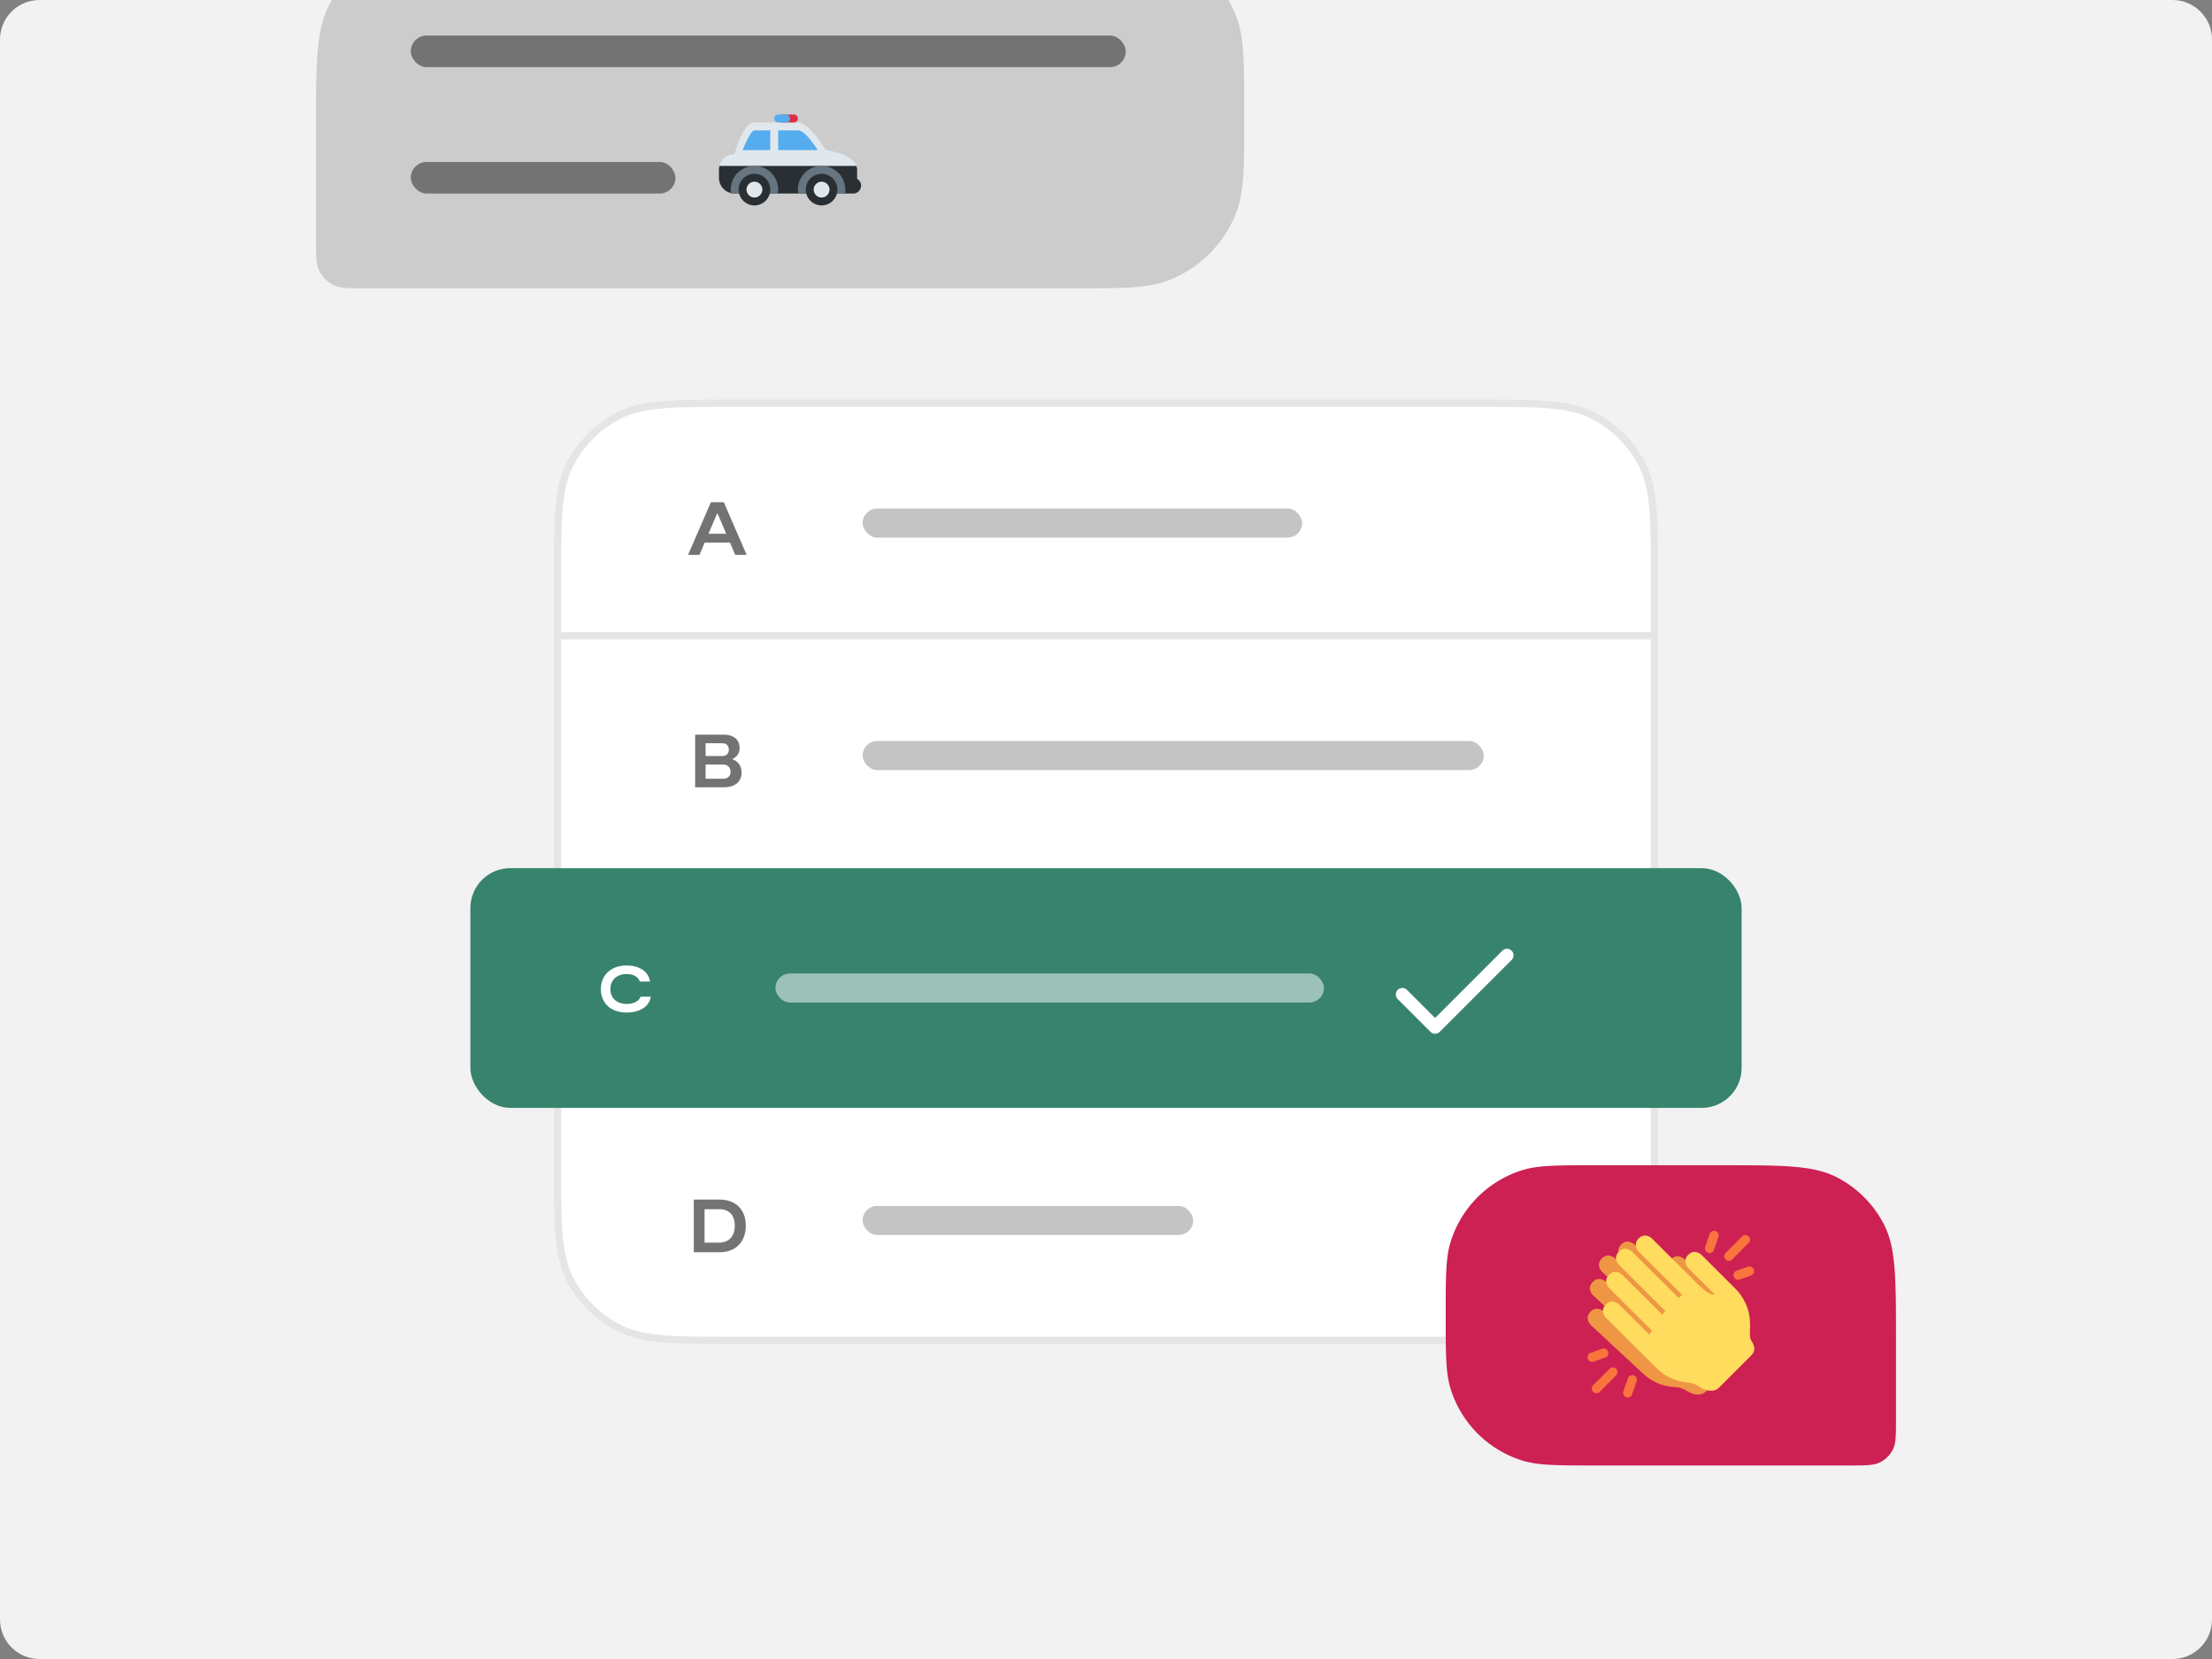 <svg width="560" height="420" viewBox="0 0 560 420" fill="none" xmlns="http://www.w3.org/2000/svg"><rect x="0" y="0" width="560" height="420" fill="#808080" stroke="none"/><g clip-path="url(#argument-theory_svg__a)"><path d="M0 10C0 4.477 4.477 0 10 0h540c5.523 0 10 4.477 10 10v400c0 5.523-4.477 10-10 10H10c-5.523 0-10-4.477-10-10V10z" fill="#F2F2F2"/><path d="M80 33c0-16.802 0-25.202 3.27-31.62a30 30 0 0113.11-13.11C102.798-15 111.198-15 128-15h143c13.04 0 19.56 0 24.751 1.993a29.998 29.998 0 0117.256 17.256C315 9.439 315 15.959 315 29c0 13.04 0 19.56-1.993 24.751a29.998 29.998 0 01-17.256 17.256C290.56 73 284.04 73 271 73H92.8c-4.48 0-6.72 0-8.432-.872a8 8 0 01-3.496-3.496C80 66.92 80 64.68 80 60.2V33z" fill="#CCC"/><rect x="104" y="9" width="181" height="8" rx="4" fill="#737373"/><rect x="104" y="41" width="67" height="8" rx="4" fill="#737373"/><path d="M186 39s2-8 5-8h11c3 0 7 7 7 7s8 1 8 5v2c0 .09-.021.175-.026.263A1.992 1.992 0 01218 47a2 2 0 01-2 2h-30a4 4 0 01-4-4v-2a4 4 0 014-4z" fill="#E1E8ED"/><path d="M217 43v2c0 .09-.021.175-.026.263A1.992 1.992 0 01218 47a2 2 0 01-2 2h-30a4 4 0 01-4-4v-2c0-.348.059-.68.142-1h34.657c.117.312.201.64.201 1z" fill="#292F33"/><path d="M202.09 49a5.988 5.988 0 01-.09-1 6 6 0 0112 0c0 .342-.035.674-.09 1h-11.82zm-17 0a5.988 5.988 0 01-.09-1 6 6 0 0112 0c0 .342-.035.674-.09 1h-11.82z" fill="#66757F"/><path d="M208 52a4 4 0 110-8 4 4 0 010 8z" fill="#292F33"/><path d="M208 50a2 2 0 110-4 2 2 0 010 4z" fill="#E1E8ED"/><path d="M191 52a4 4 0 110-8 4 4 0 010 8z" fill="#292F33"/><path d="M191 50a2 2 0 110-4 2 2 0 010 4z" fill="#E1E8ED"/><path d="M197 30a1 1 0 001 1h3a1 1 0 000-2h-3a1 1 0 00-1 1z" fill="#DD2E44"/><path d="M196 30a1 1 0 001 1h2a1 1 0 000-2h-2a1 1 0 00-1 1zm-1 8h-7s2-5 3-5h4v5zm2-5h5c2 0 5 5 5 5h-10v-5z" fill="#55ACEE"/><path d="M417.931 162.77h.92v-15.677c0-7.687 0-13.511-.379-18.149-.38-4.656-1.148-8.197-2.728-11.299a28.509 28.509 0 00-12.457-12.458c-3.102-1.58-6.643-2.347-11.3-2.728-4.638-.379-10.462-.379-18.15-.379H186.164c-7.688 0-13.513 0-18.15.379-4.657.381-8.198 1.148-11.3 2.728a28.509 28.509 0 00-12.457 12.458c-1.581 3.102-2.348 6.643-2.728 11.299-.379 4.638-.379 10.462-.379 18.151v15.675h276.781z" fill="#fff"/><path d="M186.13 140.471h2.895l-5.789-13.332h-3.257l-5.79 13.332h2.895l1.314-3.104h6.418l1.314 3.104zm-6.78-5.333l2.171-5.085h.172l2.171 5.085h-4.514z" fill="#737373"/><rect x="218.391" y="128.747" width="111.264" height="7.356" rx="3.678" fill="#C4C4C4"/><path d="M417.931 162.77h.92v-15.677c0-7.687 0-13.511-.379-18.149-.38-4.656-1.148-8.197-2.728-11.299a28.509 28.509 0 00-12.457-12.458c-3.102-1.58-6.643-2.347-11.3-2.728-4.638-.379-10.462-.379-18.15-.379H186.164c-7.688 0-13.513 0-18.15.379-4.657.381-8.198 1.148-11.3 2.728a28.509 28.509 0 00-12.457 12.458c-1.581 3.102-2.348 6.643-2.728 11.299-.379 4.638-.379 10.462-.379 18.151v15.675h276.781z" stroke="#E5E5E5" stroke-width="1.839"/><path fill="#fff" d="M141.15 160.931h277.701v60.69H141.15z"/><path d="M185.489 192.256v-.134c.914-.457 1.752-1.238 1.752-2.78 0-1.943-1.314-3.352-4.095-3.352h-7.161v13.332h7.218c2.819 0 4.533-1.353 4.533-3.752 0-2.019-1.219-2.953-2.247-3.314zm-6.857-4.095h4.248c1.009 0 1.637.647 1.637 1.6 0 .99-.571 1.638-1.676 1.638h-4.209v-3.238zm4.457 8.989h-4.457v-3.599h4.457c1.2 0 1.867.819 1.867 1.828 0 1.01-.61 1.771-1.867 1.771z" fill="#737373"/><rect x="218.391" y="187.597" width="157.241" height="7.356" rx="3.678" fill="#C4C4C4"/><path stroke="#E5E5E5" stroke-width="1.839" d="M141.15 160.931h277.701v60.69H141.15z"/><path d="M142.069 278.632h-.919v15.676c0 7.688 0 13.512.379 18.15.38 4.657 1.147 8.198 2.728 11.299a28.509 28.509 0 0012.457 12.458c3.102 1.58 6.643 2.347 11.3 2.728 4.637.379 10.462.379 18.15.379h187.673c7.688 0 13.512 0 18.15-.379 4.657-.381 8.198-1.148 11.3-2.728a28.509 28.509 0 0012.457-12.458c1.58-3.101 2.348-6.642 2.728-11.299.379-4.637.379-10.461.379-18.149v-15.677H142.069z" fill="#fff"/><path d="M182.178 303.691h-6.533v13.332h6.533c3.999 0 6.628-2.533 6.628-6.704 0-4.171-2.629-6.628-6.628-6.628zm-.096 10.894h-3.714v-8.456h3.714c2.591 0 3.943 1.599 3.943 4.152 0 2.495-1.295 4.304-3.943 4.304z" fill="#737373"/><rect x="218.391" y="305.299" width="83.678" height="7.356" rx="3.678" fill="#C4C4C4"/><path d="M142.069 278.632h-.919v15.676c0 7.688 0 13.512.379 18.15.38 4.657 1.147 8.198 2.728 11.299a28.509 28.509 0 0012.457 12.458c3.102 1.58 6.643 2.347 11.3 2.728 4.637.379 10.462.379 18.15.379h187.673c7.688 0 13.512 0 18.15-.379 4.657-.381 8.198-1.148 11.3-2.728a28.509 28.509 0 0012.457-12.458c1.58-3.101 2.348-6.642 2.728-11.299.379-4.637.379-10.461.379-18.149v-15.677H142.069z" stroke="#E5E5E5" stroke-width="1.839"/><rect x="120" y="220.701" width="320" height="58.851" rx="9.195" fill="#38836D"/><path d="M164.754 252.332h-2.582c-.397 1.076-1.622 1.838-3.525 1.838-2.417 0-4.122-1.424-4.122-3.758 0-2.217 1.54-3.823 4.138-3.823 1.771 0 2.913.761 3.327 1.903h2.582c-.43-2.664-2.83-4.071-5.925-4.071-3.989 0-6.538 2.483-6.538 5.991 0 3.41 2.367 5.926 6.538 5.926 3.26 0 5.727-1.44 6.107-4.006z" fill="#fff"/><rect opacity=".5" x="196.321" y="246.448" width="138.851" height="7.356" rx="3.678" fill="#fff"/><path d="M356.205 250.611a1.655 1.655 0 10-2.34 2.341l8.276 8.276a1.655 1.655 0 002.34 0l18.207-18.207a1.654 1.654 0 10-2.341-2.341l-17.036 17.036-7.106-7.105z" fill="#fff"/><rect x="120" y="220.701" width="320" height="58.851" rx="9.195" stroke="#38836D" stroke-width="1.839"/><path d="M366 333c0-9.689 0-14.534 1.204-18.473a27.583 27.583 0 0118.323-18.323C389.466 295 394.311 295 404 295h31.862c15.45 0 23.175 0 29.076 3.007a27.582 27.582 0 0112.055 12.055C480 315.963 480 323.688 480 339.138v20.092c0 4.12 0 6.18-.802 7.753a7.346 7.346 0 01-3.215 3.215c-1.573.802-3.633.802-7.753.802H404c-9.689 0-14.534 0-18.473-1.204a27.583 27.583 0 01-18.323-18.323C366 347.534 366 342.689 366 333z" fill="#cd2053"/><g clip-path="url(#argument-theory_svg__b)"><path d="M439.816 340.158c-.816-1.186-.361-2.902-.564-4.796-.209-3.09-1.537-6.084-4.112-8.478l-8.773-8.157s-1.728-1.609-3.338.121c-1.607 1.728.123 3.337.123 3.337l3.705 3.447 3.213 2.987s-.805.865-4.361-2.442l-12.008-11.169s-1.73-1.607-3.339.122c-1.607 1.729.121 3.337.121 3.337l11.355 10.562c-.025-.023-.859.813-.874.799l-12.149-11.3s-1.73-1.608-3.338.121c-1.609 1.73.121 3.337.121 3.337l12.15 11.302c.014.014-.769.898-.745.92l-10.481-9.75s-1.729-1.608-3.338.121c-1.608 1.73.121 3.338.121 3.338l11.144 10.364c.102.095-.588 1.067-.46 1.185l-8.03-7.468s-1.729-1.608-3.338.122c-1.608 1.73.121 3.338.121 3.338l13.098 12.177c2.186 2.034 4.432 3.063 7.139 3.44.551.076 1.256.076 1.545.113.913.115 1.714.439 2.787 1.097 1.381.846 3.452 1.199 4.642-.074l4.059-4.341 3.747-4.009c1.189-1.272.976-2.369.057-3.703z" fill="#EF9645"/><path d="M404.16 352.705a1.174 1.174 0 01-.831-2.005l4.173-4.17a1.174 1.174 0 111.661 1.661l-4.172 4.171c-.229.229-.53.343-.831.343zm7.926 1.084a1.174 1.174 0 01-1.109-1.563l1.141-3.258a1.175 1.175 0 112.217.775l-1.141 3.258a1.174 1.174 0 01-1.108.788zm-9.008-9.009a1.176 1.176 0 01-.391-2.283l2.931-1.035a1.18 1.18 0 011.499.717 1.174 1.174 0 01-.716 1.499l-2.932 1.035a1.17 1.17 0 01-.391.067zm34.614-25.575c-.3 0-.601-.116-.83-.345a1.173 1.173 0 010-1.662l4.173-4.171a1.175 1.175 0 111.662 1.662l-4.174 4.171c-.229.231-.53.345-.831.345zm-4.892-1.994a1.175 1.175 0 01-1.109-1.564l1.139-3.258a1.175 1.175 0 012.219.775l-1.14 3.258a1.175 1.175 0 01-1.109.789zm7.218 6.784a1.176 1.176 0 01-.392-2.283l2.931-1.035a1.176 1.176 0 01.782 2.216l-2.93 1.035a1.174 1.174 0 01-.391.067z" fill="#FA743E"/><path d="M443.444 339.542c-.777-1.212-.263-2.913-.402-4.813-.106-3.094-1.331-6.132-3.825-8.612l-8.492-8.447s-1.673-1.665-3.341.009c-1.665 1.674.01 3.34.01 3.34l3.588 3.57 3.109 3.093s-.834.837-4.276-2.587c-3.444-3.425-11.625-11.568-11.625-11.568s-1.674-1.665-3.34.01c-1.666 1.673.008 3.338.008 3.338l10.993 10.939c-.024-.024-.886.783-.901.768l-11.762-11.703s-1.674-1.666-3.34.009c-1.665 1.674.008 3.339.008 3.339l11.763 11.705c.014.014-.799.87-.776.894l-10.146-10.097s-1.674-1.664-3.34.01.008 3.34.008 3.34l10.788 10.734c.098.097-.623 1.047-.5 1.17l-7.773-7.735s-1.675-1.665-3.341.009c-1.666 1.675.008 3.341.008 3.341l12.678 12.61c2.118 2.106 4.327 3.21 7.02 3.678.548.096 1.253.119 1.54.165.908.146 1.698.497 2.749 1.191 1.352.892 3.41 1.314 4.643.083l4.203-4.202 3.879-3.88c1.233-1.233 1.058-2.338.185-3.701z" fill="#FFDB5E"/></g></g><defs><clipPath id="argument-theory_svg__a"><path d="M0 10C0 4.477 4.477 0 10 0h540c5.523 0 10 4.477 10 10v400c0 5.523-4.477 10-10 10H10c-5.523 0-10-4.477-10-10V10z" fill="#fff"/></clipPath><clipPath id="argument-theory_svg__b"><path fill="#fff" transform="translate(401.862 311.552)" d="M0 0h42.299v42.299H0z"/></clipPath></defs></svg>